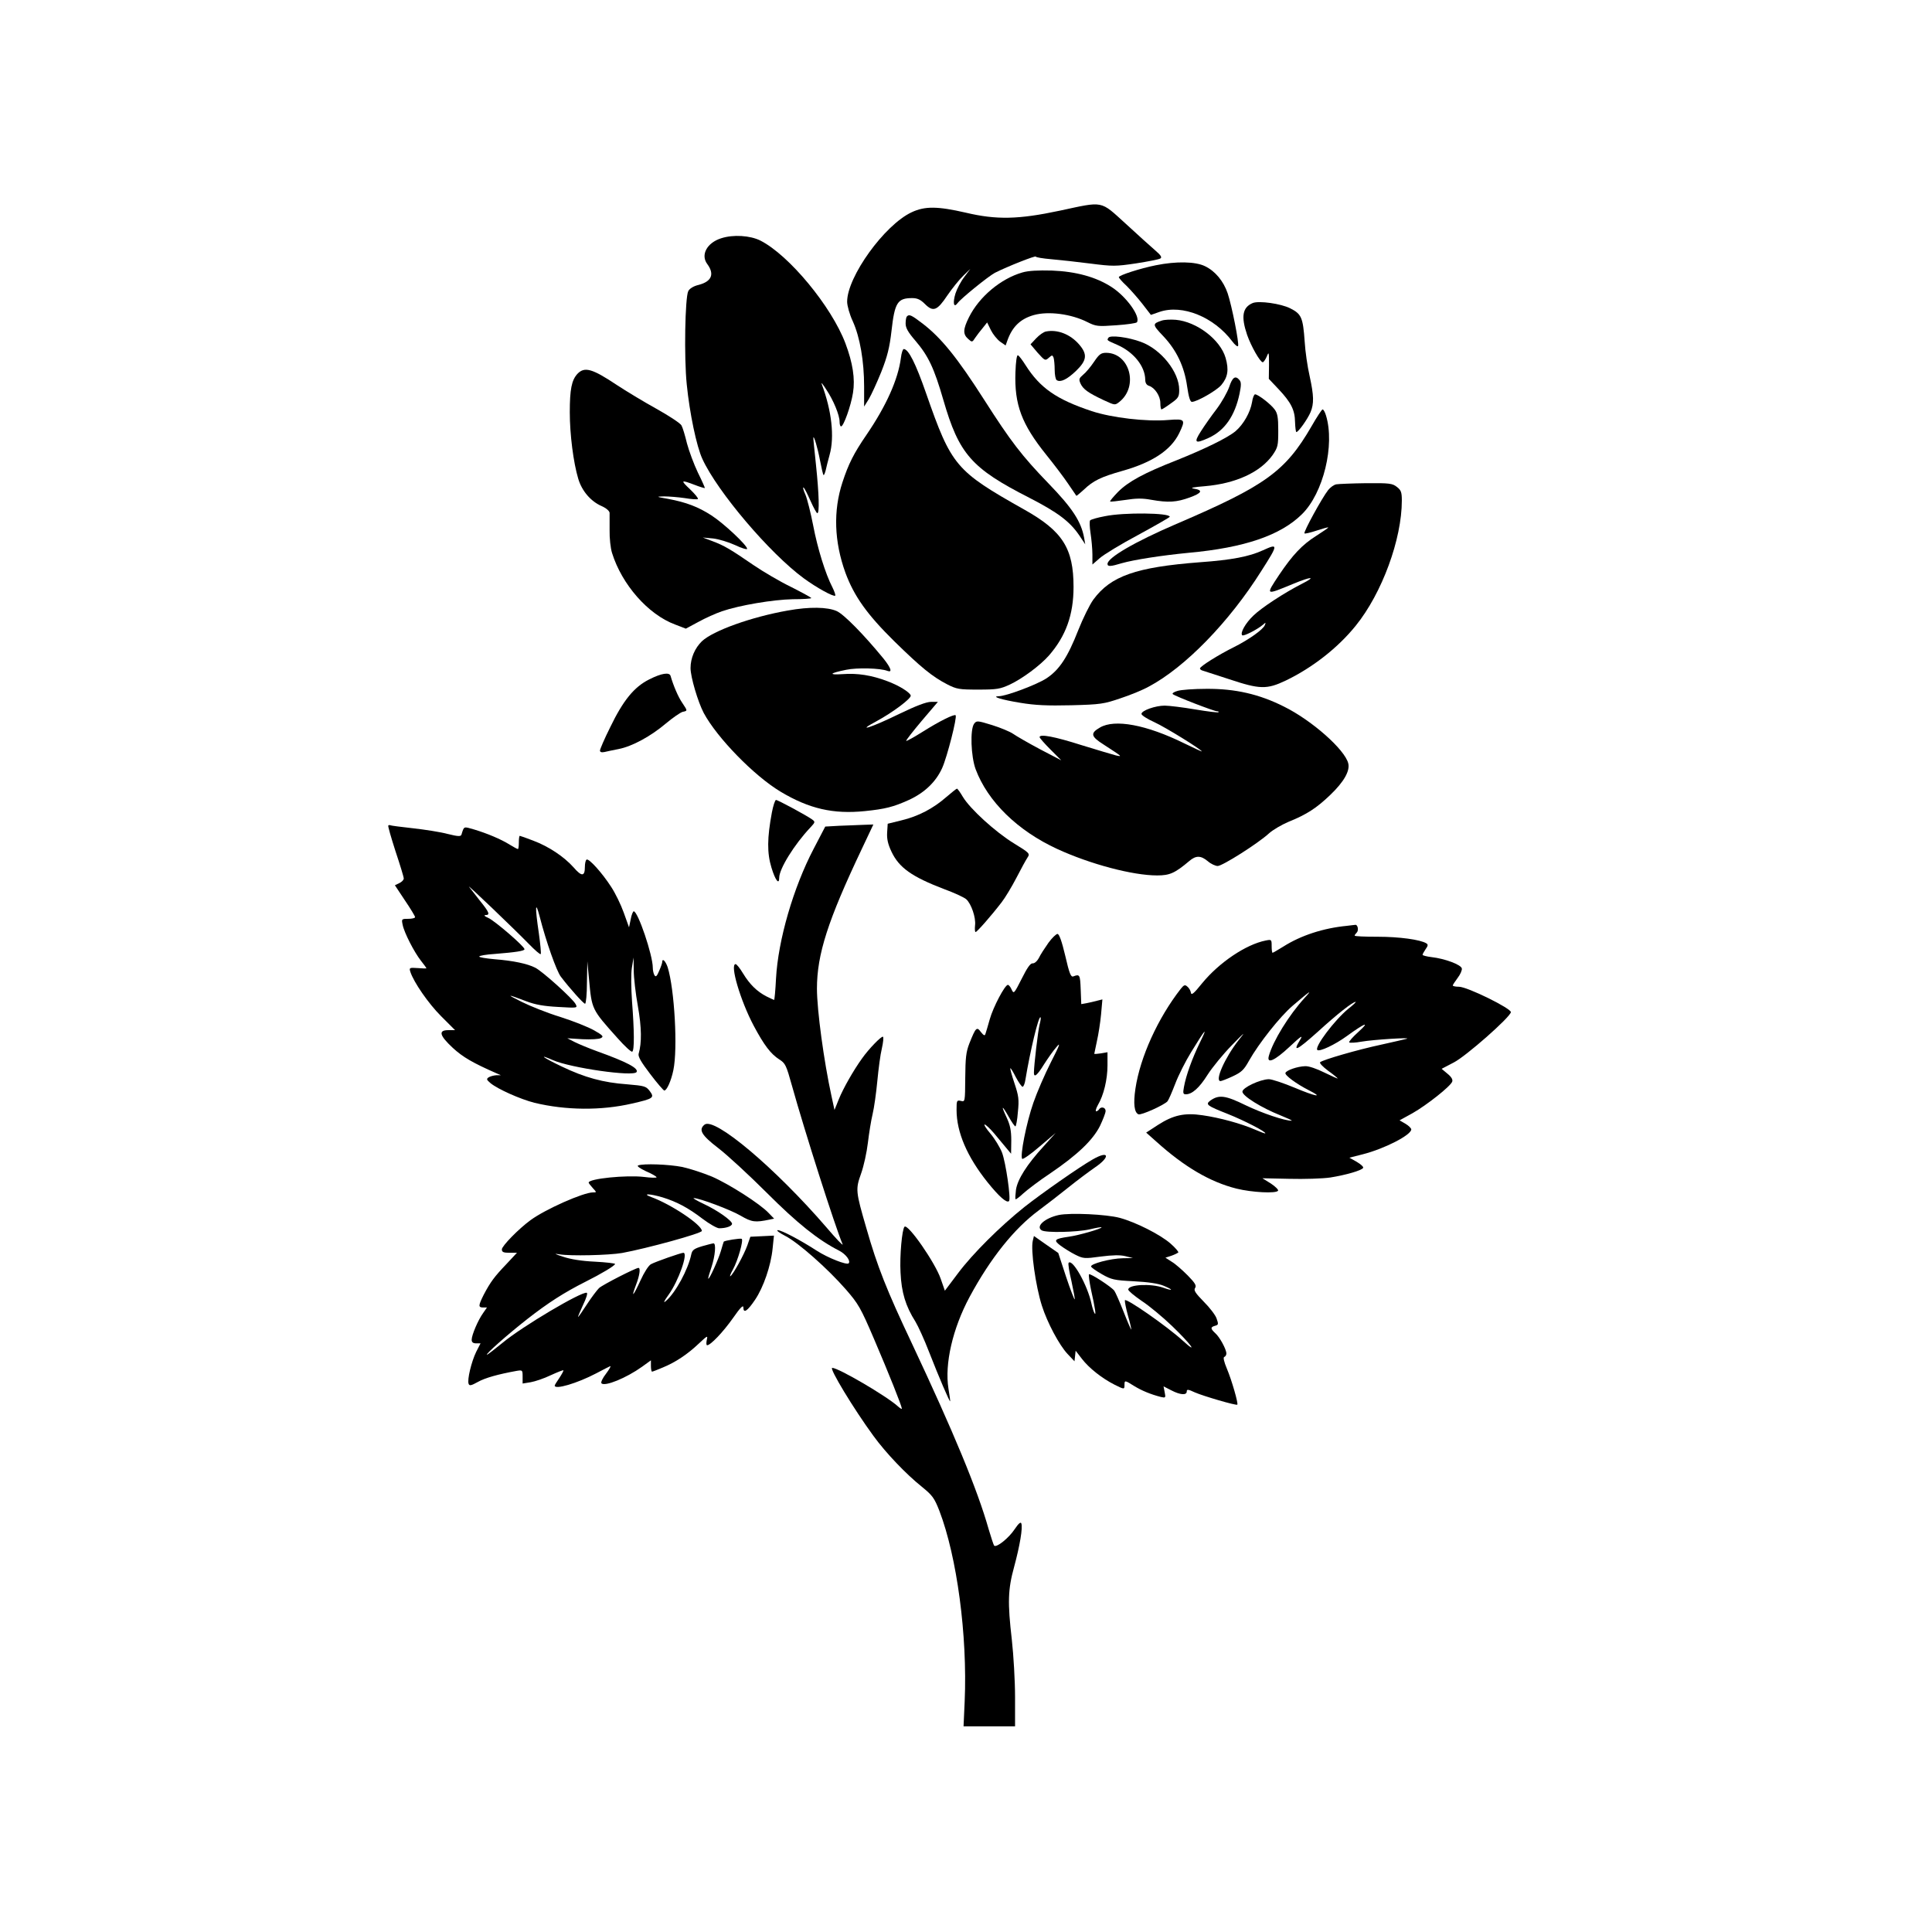 <?xml version="1.0" standalone="no"?>
<!DOCTYPE svg PUBLIC "-//W3C//DTD SVG 20010904//EN"
 "http://www.w3.org/TR/2001/REC-SVG-20010904/DTD/svg10.dtd">
<svg version="1.0" xmlns="http://www.w3.org/2000/svg"
 width="1024pt" height="1024pt" viewBox="0 0 1024 1024"
 preserveAspectRatio="xMidYMid meet">
<g transform="translate(0,1024) scale(0.1,-0.1)"
fill="#000000" stroke="none">
<path d="M5615 9123 c-216 -46 -333 -49 -497 -10 -148 34 -216 35 -286 2 -144
-67 -342 -342 -342 -474 0 -21 13 -68 30 -104 38 -84 60 -211 60 -346 l0 -106
25 40 c13 22 43 87 66 144 32 81 44 129 54 216 17 152 32 175 110 175 27 0 44
-8 67 -31 44 -44 65 -36 119 45 26 38 64 85 85 105 l37 36 -32 -43 c-18 -23
-39 -63 -47 -88 -15 -50 -9 -78 11 -51 18 25 164 143 198 161 67 34 217 93
217 86 0 -4 37 -10 83 -14 45 -4 138 -14 207 -23 118 -15 133 -15 241 1 64 10
121 21 129 26 10 6 3 17 -26 42 -21 18 -91 81 -156 141 -139 126 -115 121
-353 70z"/>
<path d="M3822 8977 c-75 -24 -110 -88 -73 -137 39 -53 23 -92 -46 -110 -26
-6 -48 -19 -55 -33 -17 -32 -23 -351 -8 -495 15 -151 52 -329 83 -395 80 -174
357 -500 537 -632 68 -50 159 -100 167 -92 2 3 -4 22 -15 44 -37 71 -79 207
-102 328 -13 66 -31 139 -41 163 -11 24 -15 41 -10 38 5 -3 21 -35 37 -71 16
-36 32 -65 36 -65 12 0 9 101 -7 255 -8 77 -15 142 -14 145 2 16 23 -55 35
-119 8 -41 16 -77 19 -79 2 -2 7 9 11 24 3 16 13 53 21 83 27 95 11 236 -42
376 -4 11 7 -2 24 -29 39 -58 71 -137 71 -171 0 -14 3 -25 8 -25 13 0 52 108
63 178 12 74 -1 158 -40 262 -74 196 -299 468 -451 545 -54 27 -144 33 -208
12z"/>
<path d="M6126 8834 c-81 -16 -196 -53 -196 -63 0 -4 18 -25 41 -46 22 -22 61
-66 85 -97 l44 -57 46 16 c121 41 288 -27 385 -156 14 -19 28 -30 31 -25 7 12
-33 213 -55 279 -22 65 -66 118 -120 144 -51 25 -152 27 -261 5z"/>
<path d="M5419 8796 c-115 -33 -229 -129 -283 -237 -32 -64 -33 -90 -5 -115
21 -19 22 -19 38 6 9 13 27 37 40 52 l23 29 20 -41 c11 -22 33 -49 49 -61 l29
-20 10 28 c26 72 69 113 139 133 78 22 199 6 284 -37 46 -23 55 -24 153 -17
58 4 107 11 110 16 20 31 -57 137 -135 187 -82 53 -188 82 -316 87 -74 2 -125
-1 -156 -10z"/>
<path d="M6640 8634 c-55 -23 -63 -72 -30 -169 21 -60 69 -145 83 -145 4 0 14
14 21 30 11 28 12 25 12 -44 l-1 -74 51 -54 c67 -71 87 -111 88 -175 1 -29 4
-53 7 -53 11 0 59 68 75 105 19 46 18 88 -5 193 -11 48 -23 130 -26 182 -9
127 -17 146 -77 176 -50 25 -165 41 -198 28z"/>
<path d="M4807 8563 c-4 -3 -7 -20 -7 -38 0 -23 13 -46 51 -90 70 -82 100
-146 149 -315 83 -287 149 -362 455 -518 152 -78 215 -126 265 -199 l32 -48
-6 35 c-16 86 -62 157 -189 288 -142 147 -200 223 -340 442 -143 224 -228 329
-327 405 -59 45 -71 51 -83 38z"/>
<path d="M6158 8541 c-51 -17 -51 -21 7 -82 70 -74 112 -160 127 -267 8 -55
16 -82 25 -82 27 0 131 60 156 89 35 42 41 81 23 144 -28 97 -153 192 -264
202 -26 2 -59 1 -74 -4z"/>
<path d="M5544 8483 c-12 -2 -35 -18 -52 -36 l-30 -32 38 -45 c38 -42 40 -43
58 -27 18 16 20 16 26 2 3 -9 6 -39 6 -65 0 -27 5 -52 11 -55 20 -13 55 4 102
49 58 56 62 88 16 141 -47 54 -115 80 -175 68z"/>
<path d="M5875 8450 c-9 -14 -10 -13 45 -37 88 -38 149 -114 150 -185 0 -18 7
-29 20 -33 31 -10 60 -54 60 -91 0 -19 3 -34 6 -34 3 0 26 14 50 32 40 28 44
35 44 72 0 94 -96 215 -203 254 -67 25 -163 37 -172 22z"/>
<path d="M4775 8343 c-15 -114 -77 -253 -182 -407 -68 -99 -96 -155 -128 -253
-49 -150 -44 -313 16 -479 46 -124 114 -220 258 -362 143 -140 202 -188 281
-229 51 -26 64 -28 165 -28 99 0 116 3 168 27 66 31 160 101 206 153 90 103
131 216 131 364 0 205 -58 296 -261 410 -364 205 -386 231 -520 615 -56 161
-94 236 -119 236 -5 0 -12 -21 -15 -47z"/>
<path d="M5799 8323 c-18 -27 -44 -58 -58 -69 -22 -19 -24 -24 -14 -47 14 -30
40 -49 123 -88 59 -27 59 -28 83 -9 103 82 55 259 -70 260 -27 0 -37 -7 -64
-47z"/>
<path d="M5382 8267 c-6 -172 33 -275 163 -437 42 -52 95 -122 117 -155 23
-33 42 -61 43 -63 1 -1 19 14 40 33 49 47 90 67 203 99 160 45 258 110 302
200 35 73 32 77 -58 70 -116 -10 -300 12 -406 47 -186 62 -273 122 -350 243
-17 27 -35 51 -41 53 -6 2 -11 -34 -13 -90z"/>
<path d="M3060 8258 c-30 -33 -40 -81 -40 -203 0 -117 19 -267 45 -353 19 -64
66 -119 123 -144 25 -11 42 -26 43 -36 0 -9 0 -51 0 -92 -1 -41 5 -96 13 -121
52 -167 191 -326 334 -379 l57 -22 67 36 c36 20 92 45 124 56 93 32 272 62
376 64 54 0 98 3 98 6 0 3 -48 29 -107 59 -60 29 -148 81 -198 115 -124 85
-156 104 -217 127 l-53 20 54 -5 c29 -3 82 -19 117 -35 35 -17 64 -25 64 -20
0 19 -125 136 -189 177 -69 45 -134 70 -231 88 -63 11 -64 12 -20 13 25 0 74
-4 109 -9 35 -6 66 -8 70 -5 3 4 -15 26 -41 51 -53 50 -50 52 24 24 28 -11 53
-18 54 -17 1 1 -15 38 -37 82 -21 44 -47 114 -58 155 -10 42 -23 85 -29 95 -5
11 -66 51 -134 89 -67 37 -161 94 -208 125 -132 88 -172 99 -210 59z"/>
<path d="M6515 8189 c-10 -28 -39 -80 -66 -116 -27 -35 -65 -89 -84 -119 -39
-61 -32 -68 41 -35 85 39 139 116 164 235 9 44 9 60 0 71 -22 27 -38 16 -55
-36z"/>
<path d="M6636 8108 c-9 -53 -45 -117 -87 -153 -43 -36 -162 -94 -314 -155
-171 -67 -254 -112 -309 -167 -25 -26 -44 -48 -42 -51 3 -2 38 2 79 8 57 9 91
10 139 1 91 -16 134 -13 203 12 66 24 73 39 23 47 -23 4 -6 8 57 13 165 14
295 74 360 165 28 41 30 50 30 130 0 71 -4 92 -20 113 -21 28 -87 79 -103 79
-5 0 -13 -19 -16 -42z"/>
<path d="M6951 7980 c-138 -238 -242 -314 -716 -517 -221 -95 -365 -179 -365
-212 0 -15 17 -14 76 4 63 18 209 41 354 55 297 27 488 93 601 205 113 111
175 366 127 523 -5 17 -13 32 -18 32 -4 0 -31 -41 -59 -90z"/>
<path d="M7083 7673 c-13 -2 -32 -16 -44 -31 -32 -41 -132 -223 -125 -229 2
-3 32 4 65 15 34 11 61 19 61 16 0 -2 -29 -22 -65 -45 -73 -46 -124 -100 -196
-207 -72 -109 -74 -108 74 -47 99 41 127 41 46 0 -92 -47 -213 -126 -256 -168
-42 -40 -71 -92 -59 -104 7 -7 79 30 109 55 16 14 17 14 11 -1 -8 -23 -86 -78
-164 -117 -79 -39 -180 -102 -180 -113 0 -4 6 -9 13 -11 6 -2 71 -23 142 -46
162 -54 199 -55 300 -7 141 68 276 173 371 291 139 172 244 458 244 663 0 44
-4 55 -26 72 -24 19 -39 21 -163 20 -75 -1 -146 -4 -158 -6z"/>
<path d="M5856 7504 c-38 -7 -73 -17 -78 -22 -4 -4 -3 -35 2 -67 5 -33 10 -84
10 -114 l0 -53 38 33 c21 19 113 75 205 124 92 50 167 93 167 96 0 21 -243 24
-344 3z"/>
<path d="M6693 7323 c-72 -33 -165 -51 -333 -63 -339 -26 -473 -73 -565 -198
-19 -26 -55 -99 -80 -162 -56 -143 -100 -210 -168 -255 -50 -33 -214 -95 -253
-95 -43 -1 15 -19 114 -35 78 -13 142 -16 270 -13 156 4 173 7 261 37 52 17
120 45 150 62 192 102 426 342 597 614 90 141 90 146 7 108z"/>
<path d="M4175 7004 c-193 -34 -396 -107 -455 -163 -37 -36 -60 -89 -60 -142
0 -47 39 -179 70 -238 71 -132 267 -333 407 -417 152 -91 280 -120 447 -103
108 11 151 22 233 59 83 38 144 96 177 170 26 58 80 269 71 279 -8 7 -85 -31
-174 -87 -46 -29 -86 -51 -88 -49 -2 3 35 50 82 106 l86 101 -36 0 c-25 0 -80
-21 -169 -64 -147 -72 -235 -100 -121 -39 87 47 187 122 182 137 -6 18 -65 54
-125 76 -82 31 -157 43 -236 37 -78 -5 -70 5 19 23 57 12 181 9 219 -6 27 -10
18 16 -21 65 -104 127 -210 235 -248 252 -49 22 -144 24 -260 3z"/>
<path d="M3441 6639 c-80 -40 -138 -111 -207 -254 -30 -60 -54 -116 -54 -123
0 -8 8 -11 23 -8 12 3 46 10 76 16 72 14 171 68 251 136 36 30 75 57 88 61 27
6 27 4 -2 48 -21 30 -47 91 -62 143 -6 20 -48 14 -113 -19z"/>
<path d="M6241 6578 c-18 -5 -30 -13 -25 -17 12 -11 219 -91 235 -91 7 0 10
-2 7 -5 -2 -3 -58 4 -124 15 -65 11 -138 20 -161 20 -49 0 -123 -26 -123 -44
0 -7 31 -27 69 -44 59 -27 251 -146 251 -155 0 -1 -42 18 -93 43 -201 99 -369
130 -447 84 -52 -30 -49 -47 19 -90 103 -67 100 -65 66 -58 -16 4 -99 29 -184
55 -141 45 -221 60 -221 42 0 -4 26 -34 57 -65 l58 -58 -113 59 c-62 33 -126
70 -143 82 -16 11 -66 32 -111 46 -78 24 -82 24 -95 7 -22 -30 -17 -173 8
-241 64 -171 222 -326 433 -423 174 -80 399 -140 529 -140 67 0 94 12 170 76
36 31 62 30 99 -1 16 -14 40 -25 52 -25 25 0 213 119 272 173 21 19 68 46 103
61 97 39 149 73 222 143 72 69 105 127 95 167 -18 73 -193 228 -341 301 -131
66 -259 95 -410 94 -66 0 -135 -5 -154 -11z"/>
<path d="M5015 6015 c-67 -59 -148 -102 -237 -123 l-73 -18 -3 -47 c-2 -33 4
-61 23 -101 40 -85 108 -133 278 -198 55 -20 108 -45 118 -54 27 -24 52 -98
47 -138 -2 -20 -1 -36 3 -36 7 0 82 85 138 158 18 23 53 81 78 129 24 47 51
96 59 108 14 21 11 24 -72 75 -98 60 -233 183 -271 247 -14 24 -28 43 -31 43
-4 -1 -29 -21 -57 -45z"/>
<path d="M4091 5933 c-25 -134 -26 -214 -2 -292 20 -66 41 -94 41 -53 0 47 80
176 165 266 26 28 27 30 9 43 -29 21 -181 103 -191 103 -5 0 -15 -30 -22 -67z"/>
<path d="M2058 5865 c-3 -3 15 -64 38 -136 24 -72 44 -137 44 -145 0 -8 -11
-19 -24 -25 l-23 -11 53 -80 c30 -44 54 -84 54 -89 0 -5 -16 -9 -36 -9 -36 0
-36 -1 -30 -31 8 -42 61 -145 97 -191 16 -20 29 -38 29 -40 0 -2 -21 -1 -46 1
-44 3 -46 2 -39 -20 18 -55 95 -167 163 -235 l74 -74 -36 0 c-54 0 -47 -28 24
-94 53 -49 107 -80 230 -134 l25 -11 -25 0 c-14 -1 -32 -6 -40 -11 -13 -9 -11
-13 10 -31 39 -32 158 -85 233 -104 166 -40 353 -42 517 -4 114 26 120 31 94
66 -20 26 -27 28 -120 36 -127 9 -225 36 -346 94 -97 46 -132 71 -47 34 93
-41 427 -89 443 -63 12 20 -53 54 -209 110 -44 16 -97 38 -119 49 l-39 20 80
-5 c45 -2 88 0 98 6 16 8 11 14 -36 41 -30 17 -110 49 -179 71 -69 21 -161 58
-205 80 -84 42 -81 43 25 3 47 -18 93 -26 169 -30 102 -6 103 -6 92 15 -15 29
-176 174 -214 193 -41 21 -115 37 -216 45 -45 4 -81 10 -81 14 0 5 37 11 83
14 112 9 157 16 157 25 0 15 -158 151 -192 166 -19 8 -25 14 -15 15 26 0 21
14 -30 77 -25 32 -51 65 -57 73 -12 17 232 -216 317 -303 32 -33 60 -57 63
-54 3 3 -2 53 -10 111 -21 142 -19 178 5 86 33 -129 89 -288 112 -317 47 -62
120 -143 128 -143 5 0 10 51 10 113 l2 112 9 -95 c15 -161 13 -158 151 -312
38 -43 73 -75 78 -72 12 7 11 111 -1 265 -5 71 -6 148 -1 179 l9 55 1 -68 c0
-38 10 -124 22 -190 20 -114 21 -194 4 -252 -4 -15 13 -44 61 -107 37 -49 71
-88 75 -88 13 0 36 50 48 108 24 114 6 429 -30 545 -11 33 -29 51 -29 28 0 -5
-7 -26 -16 -46 -12 -29 -18 -35 -25 -24 -5 8 -9 26 -9 40 0 67 -79 299 -101
299 -4 0 -12 -19 -16 -42 l-9 -43 -28 78 c-15 42 -45 104 -67 137 -47 73 -118
152 -130 144 -5 -3 -9 -20 -9 -39 0 -51 -17 -52 -60 -2 -51 57 -132 111 -215
142 -36 14 -68 25 -70 25 -3 0 -5 -16 -5 -35 0 -19 -2 -35 -5 -35 -3 0 -22 10
-43 23 -46 29 -120 60 -190 81 -56 16 -52 18 -66 -27 -3 -11 -17 -11 -73 3
-37 10 -120 23 -183 30 -63 7 -118 14 -121 16 -3 2 -8 1 -11 -1z"/>
<path d="M4445 5863 l-71 -4 -61 -117 c-108 -206 -189 -485 -200 -689 -3 -62
-8 -113 -10 -113 -2 0 -20 9 -41 19 -50 26 -88 63 -124 122 -16 27 -34 49 -39
49 -32 0 25 -193 96 -327 55 -103 90 -149 135 -178 33 -21 37 -30 68 -141 66
-237 228 -745 268 -839 4 -11 -34 29 -86 90 -271 314 -594 587 -646 544 -33
-27 -16 -56 74 -125 48 -37 163 -143 256 -236 162 -162 272 -250 384 -307 35
-18 62 -54 50 -67 -11 -10 -110 29 -169 67 -88 57 -187 109 -207 109 -9 -1 8
-14 39 -30 69 -35 225 -173 322 -284 67 -77 79 -98 150 -264 78 -182 147 -355
147 -368 0 -4 -10 2 -22 13 -60 54 -314 203 -347 203 -18 0 114 -218 218 -360
66 -91 174 -204 258 -271 55 -45 65 -58 92 -127 93 -243 149 -659 134 -1009
l-6 -133 137 0 136 0 0 155 c0 86 -8 222 -17 303 -23 199 -21 267 12 387 30
111 47 209 38 231 -3 9 -15 -1 -35 -31 -31 -47 -97 -100 -109 -87 -3 4 -16 43
-29 87 -59 209 -186 515 -408 987 -132 279 -182 405 -240 608 -57 196 -58 206
-28 290 14 39 30 112 36 163 6 51 17 119 25 152 8 33 19 112 25 175 6 63 16
141 24 173 7 31 10 59 6 62 -8 5 -75 -64 -111 -115 -46 -64 -100 -159 -123
-216 l-23 -57 -16 74 c-40 183 -77 455 -77 569 0 182 58 362 239 743 l60 127
-57 -2 c-31 -1 -89 -4 -127 -5z"/>
<path d="M7140 5333 c-126 -12 -245 -51 -338 -110 -29 -18 -55 -33 -57 -33 -3
0 -5 16 -5 36 0 35 -1 35 -32 29 -105 -21 -247 -117 -337 -227 -44 -55 -57
-65 -59 -49 -2 11 -10 25 -19 32 -12 11 -18 9 -34 -11 -122 -156 -216 -363
-241 -530 -12 -80 -6 -127 16 -136 15 -6 138 50 154 69 6 7 24 49 41 93 17 45
55 120 84 167 77 126 91 141 47 52 -41 -84 -74 -175 -85 -237 -6 -32 -4 -38
10 -38 33 0 71 33 115 103 25 39 82 109 128 156 71 73 76 77 37 28 -73 -93
-128 -217 -96 -217 5 0 34 11 64 25 47 22 60 34 87 83 52 92 164 234 232 292
95 81 107 89 62 40 -82 -90 -167 -227 -189 -307 -12 -44 31 -25 110 49 61 57
73 65 56 37 -42 -69 -19 -58 92 41 105 96 187 160 202 160 4 0 -13 -17 -39
-37 -72 -59 -180 -202 -164 -218 11 -11 94 28 157 74 95 69 126 81 61 22 -30
-27 -52 -52 -49 -56 4 -3 33 -2 65 4 63 11 273 24 239 15 -11 -3 -72 -17 -135
-31 -122 -26 -309 -80 -323 -93 -5 -4 14 -24 42 -45 28 -20 51 -39 51 -41 0
-2 -31 12 -70 31 -40 20 -83 35 -102 34 -41 -1 -101 -22 -105 -36 -4 -12 58
-58 125 -92 81 -41 35 -33 -74 13 -60 25 -122 46 -139 46 -47 -1 -140 -45
-140 -66 0 -23 102 -86 200 -125 39 -16 66 -28 61 -29 -35 -1 -157 40 -244 82
-108 53 -142 57 -188 24 -26 -20 -16 -27 93 -70 88 -35 206 -96 199 -103 -1
-2 -27 8 -57 21 -69 30 -184 62 -276 75 -94 14 -154 1 -235 -51 l-63 -41 55
-49 c148 -133 284 -213 424 -248 81 -20 210 -27 220 -11 3 5 -14 22 -38 38
l-45 28 143 -3 c78 -2 176 1 217 7 81 13 166 37 174 51 3 5 -12 19 -34 32
l-39 22 71 18 c114 29 257 102 257 132 0 6 -14 20 -31 30 l-31 18 69 38 c74
42 201 142 210 167 4 11 -4 25 -25 42 l-31 26 65 34 c64 33 296 237 302 266 4
19 -231 135 -275 135 -18 0 -33 3 -33 7 0 3 12 21 26 40 14 18 24 41 22 50 -4
20 -90 52 -160 60 -26 3 -48 9 -48 12 0 4 7 17 16 30 13 18 14 25 4 31 -32 20
-145 35 -257 35 -68 0 -123 2 -123 6 0 3 5 10 11 16 12 12 5 44 -8 41 -4 0
-24 -3 -43 -5z"/>
<path d="M5557 5243 c-19 -27 -42 -62 -50 -79 -10 -19 -24 -31 -34 -30 -12 1
-29 -24 -58 -82 -40 -79 -42 -81 -53 -57 -6 14 -15 25 -20 25 -16 0 -78 -118
-96 -182 -10 -35 -20 -70 -23 -78 -3 -11 -9 -9 -24 10 -22 30 -27 25 -61 -60
-18 -46 -21 -77 -22 -183 -1 -127 -1 -128 -23 -122 -22 5 -23 2 -23 -48 0
-118 56 -248 164 -383 62 -77 102 -112 114 -100 11 11 -17 204 -37 257 -11 28
-39 74 -61 100 -23 27 -37 49 -31 49 5 0 28 -21 50 -47 22 -27 51 -61 65 -78
l25 -30 1 70 c0 54 -6 82 -25 123 -31 66 -25 67 12 2 15 -27 31 -50 35 -50 3
0 10 34 13 76 7 67 4 86 -18 152 -14 42 -24 78 -22 80 2 2 15 -19 29 -47 15
-28 31 -51 36 -51 5 0 12 17 15 38 25 151 70 340 80 330 3 -2 0 -20 -5 -39 -8
-30 -30 -216 -30 -255 0 -28 18 -13 53 44 20 31 49 73 66 92 24 29 19 14 -29
-80 -32 -63 -74 -160 -93 -215 -37 -106 -72 -284 -59 -297 4 -4 46 25 92 65
l85 72 -63 -70 c-90 -98 -138 -175 -147 -230 -3 -26 -5 -49 -2 -51 2 -2 21 12
41 31 21 19 85 68 144 107 144 98 224 175 262 250 16 34 30 69 30 80 0 19 -25
25 -35 8 -3 -5 -10 -10 -15 -10 -5 0 -1 15 9 33 31 52 51 136 51 210 l0 70
-35 -6 c-19 -3 -35 -4 -35 -2 0 2 7 32 14 67 8 35 18 99 22 142 l7 79 -28 -7
c-15 -4 -40 -10 -56 -13 l-28 -5 -3 78 c-3 78 -5 82 -39 69 -13 -5 -21 14 -43
110 -18 76 -32 115 -41 115 -7 0 -29 -21 -48 -47z"/>
<path d="M5792 4095 c-71 -40 -272 -181 -362 -252 -129 -103 -274 -247 -352
-351 l-70 -93 -22 63 c-29 85 -174 294 -192 276 -13 -14 -26 -154 -21 -243 5
-106 27 -178 79 -260 14 -23 47 -95 72 -160 53 -136 109 -266 112 -262 1 1 -3
31 -9 67 -21 131 22 318 112 486 111 206 237 363 367 459 39 29 109 83 155
120 46 37 110 85 142 107 84 57 76 93 -11 43z"/>
<path d="M3382 4063 c-8 -3 10 -16 42 -31 31 -13 56 -28 56 -32 0 -3 -30 -3
-67 2 -92 11 -293 -9 -293 -30 0 -3 10 -16 22 -29 21 -23 21 -23 1 -23 -51 0
-252 -89 -331 -147 -63 -46 -152 -137 -152 -155 0 -14 8 -18 40 -18 l40 0 -56
-60 c-64 -67 -84 -94 -120 -162 -29 -58 -30 -68 -3 -68 l20 0 -20 -29 c-27
-37 -61 -117 -61 -142 0 -13 7 -19 24 -19 l23 0 -23 -45 c-25 -51 -49 -149
-40 -170 4 -11 14 -9 48 10 39 22 107 41 206 59 31 5 32 5 32 -31 l0 -36 43 7
c23 4 71 20 106 37 35 16 65 28 67 26 2 -2 -8 -20 -21 -40 -14 -20 -25 -38
-25 -41 0 -23 119 12 220 65 36 19 69 36 74 38 6 2 -4 -16 -22 -40 -18 -23
-29 -46 -24 -51 18 -18 131 28 215 88 l47 34 0 -30 c0 -17 3 -30 6 -30 3 0 29
10 57 22 68 28 131 70 191 127 46 43 48 44 42 19 -3 -16 -3 -28 2 -28 18 0 84
69 137 144 39 56 55 72 55 56 0 -33 21 -20 62 41 44 65 84 180 93 272 l7 68
-62 -3 -63 -3 -16 -46 c-18 -50 -75 -154 -90 -163 -5 -4 1 13 14 36 26 47 57
156 46 162 -7 4 -90 -9 -95 -15 -1 -2 -8 -24 -15 -49 -13 -45 -62 -153 -67
-147 -2 1 6 29 17 61 20 61 25 126 11 126 -5 0 -32 -7 -60 -15 -43 -13 -53
-20 -58 -43 -17 -82 -84 -204 -134 -247 -16 -14 -12 -3 14 33 52 72 105 222
78 222 -13 0 -147 -47 -171 -60 -13 -6 -37 -44 -56 -86 -39 -85 -52 -98 -24
-24 19 49 25 90 13 90 -15 0 -191 -90 -209 -107 -11 -11 -40 -49 -64 -86 -24
-37 -45 -67 -47 -67 -2 0 10 28 26 63 17 35 26 63 20 65 -26 9 -343 -179 -445
-264 -43 -35 -80 -64 -84 -64 -10 1 108 106 214 189 110 86 196 141 307 197
84 42 158 86 158 95 0 3 -48 9 -107 12 -69 3 -130 13 -168 26 -46 15 -51 18
-20 13 57 -10 262 -5 332 7 131 24 423 104 423 117 0 32 -161 140 -267 179
-54 20 -10 19 58 -1 75 -23 136 -55 213 -114 36 -27 76 -50 88 -50 36 0 68 11
68 24 -1 17 -77 71 -150 105 -36 17 -60 31 -53 31 30 0 195 -62 248 -93 60
-35 77 -37 154 -21 l24 5 -29 30 c-46 49 -211 154 -301 193 -46 19 -116 42
-157 51 -72 14 -206 19 -234 8z"/>
<path d="M5611 3800 c-73 -16 -123 -60 -90 -81 22 -14 187 -10 254 5 33 8 61
13 63 11 6 -6 -121 -43 -174 -50 -76 -11 -82 -18 -43 -47 19 -14 54 -36 78
-48 42 -21 49 -22 135 -10 63 8 103 9 131 2 l40 -10 -54 -1 c-65 -1 -173 -30
-168 -44 2 -6 28 -24 58 -41 49 -28 65 -32 169 -37 76 -4 130 -12 158 -24 53
-22 51 -29 -3 -10 -65 23 -185 17 -185 -10 0 -7 32 -33 71 -60 40 -26 112 -86
161 -133 99 -95 144 -157 56 -77 -82 75 -303 229 -306 213 -1 -7 6 -44 17 -83
11 -38 18 -71 17 -72 -1 -2 -20 41 -41 95 -21 53 -43 103 -49 111 -16 21 -127
93 -134 87 -3 -4 2 -39 10 -79 23 -102 29 -145 19 -127 -5 8 -12 31 -16 50
-20 96 -100 239 -121 217 -4 -4 3 -48 15 -98 11 -51 19 -94 17 -96 -2 -2 -23
52 -46 121 l-41 125 -65 45 -64 45 -6 -25 c-12 -48 15 -240 48 -344 29 -91 92
-209 136 -256 l37 -39 3 28 3 28 34 -44 c37 -48 105 -102 172 -136 52 -26 53
-26 53 -1 0 25 2 25 51 -6 41 -25 87 -44 141 -58 26 -6 27 -5 21 25 l-6 31 41
-21 c48 -25 82 -27 82 -6 0 12 7 12 43 -5 43 -19 220 -71 225 -65 6 6 -30 131
-55 190 -16 38 -21 61 -14 63 6 2 11 10 11 18 0 22 -35 87 -59 108 -26 24 -26
32 -1 39 18 5 19 8 8 39 -6 18 -37 58 -68 89 -44 45 -54 60 -46 72 9 13 0 27
-39 67 -28 28 -65 61 -84 72 l-34 22 31 10 c17 6 33 14 37 17 3 4 -15 25 -40
47 -54 48 -185 114 -270 137 -71 19 -262 28 -324 15z"/>
</g>
</svg>
